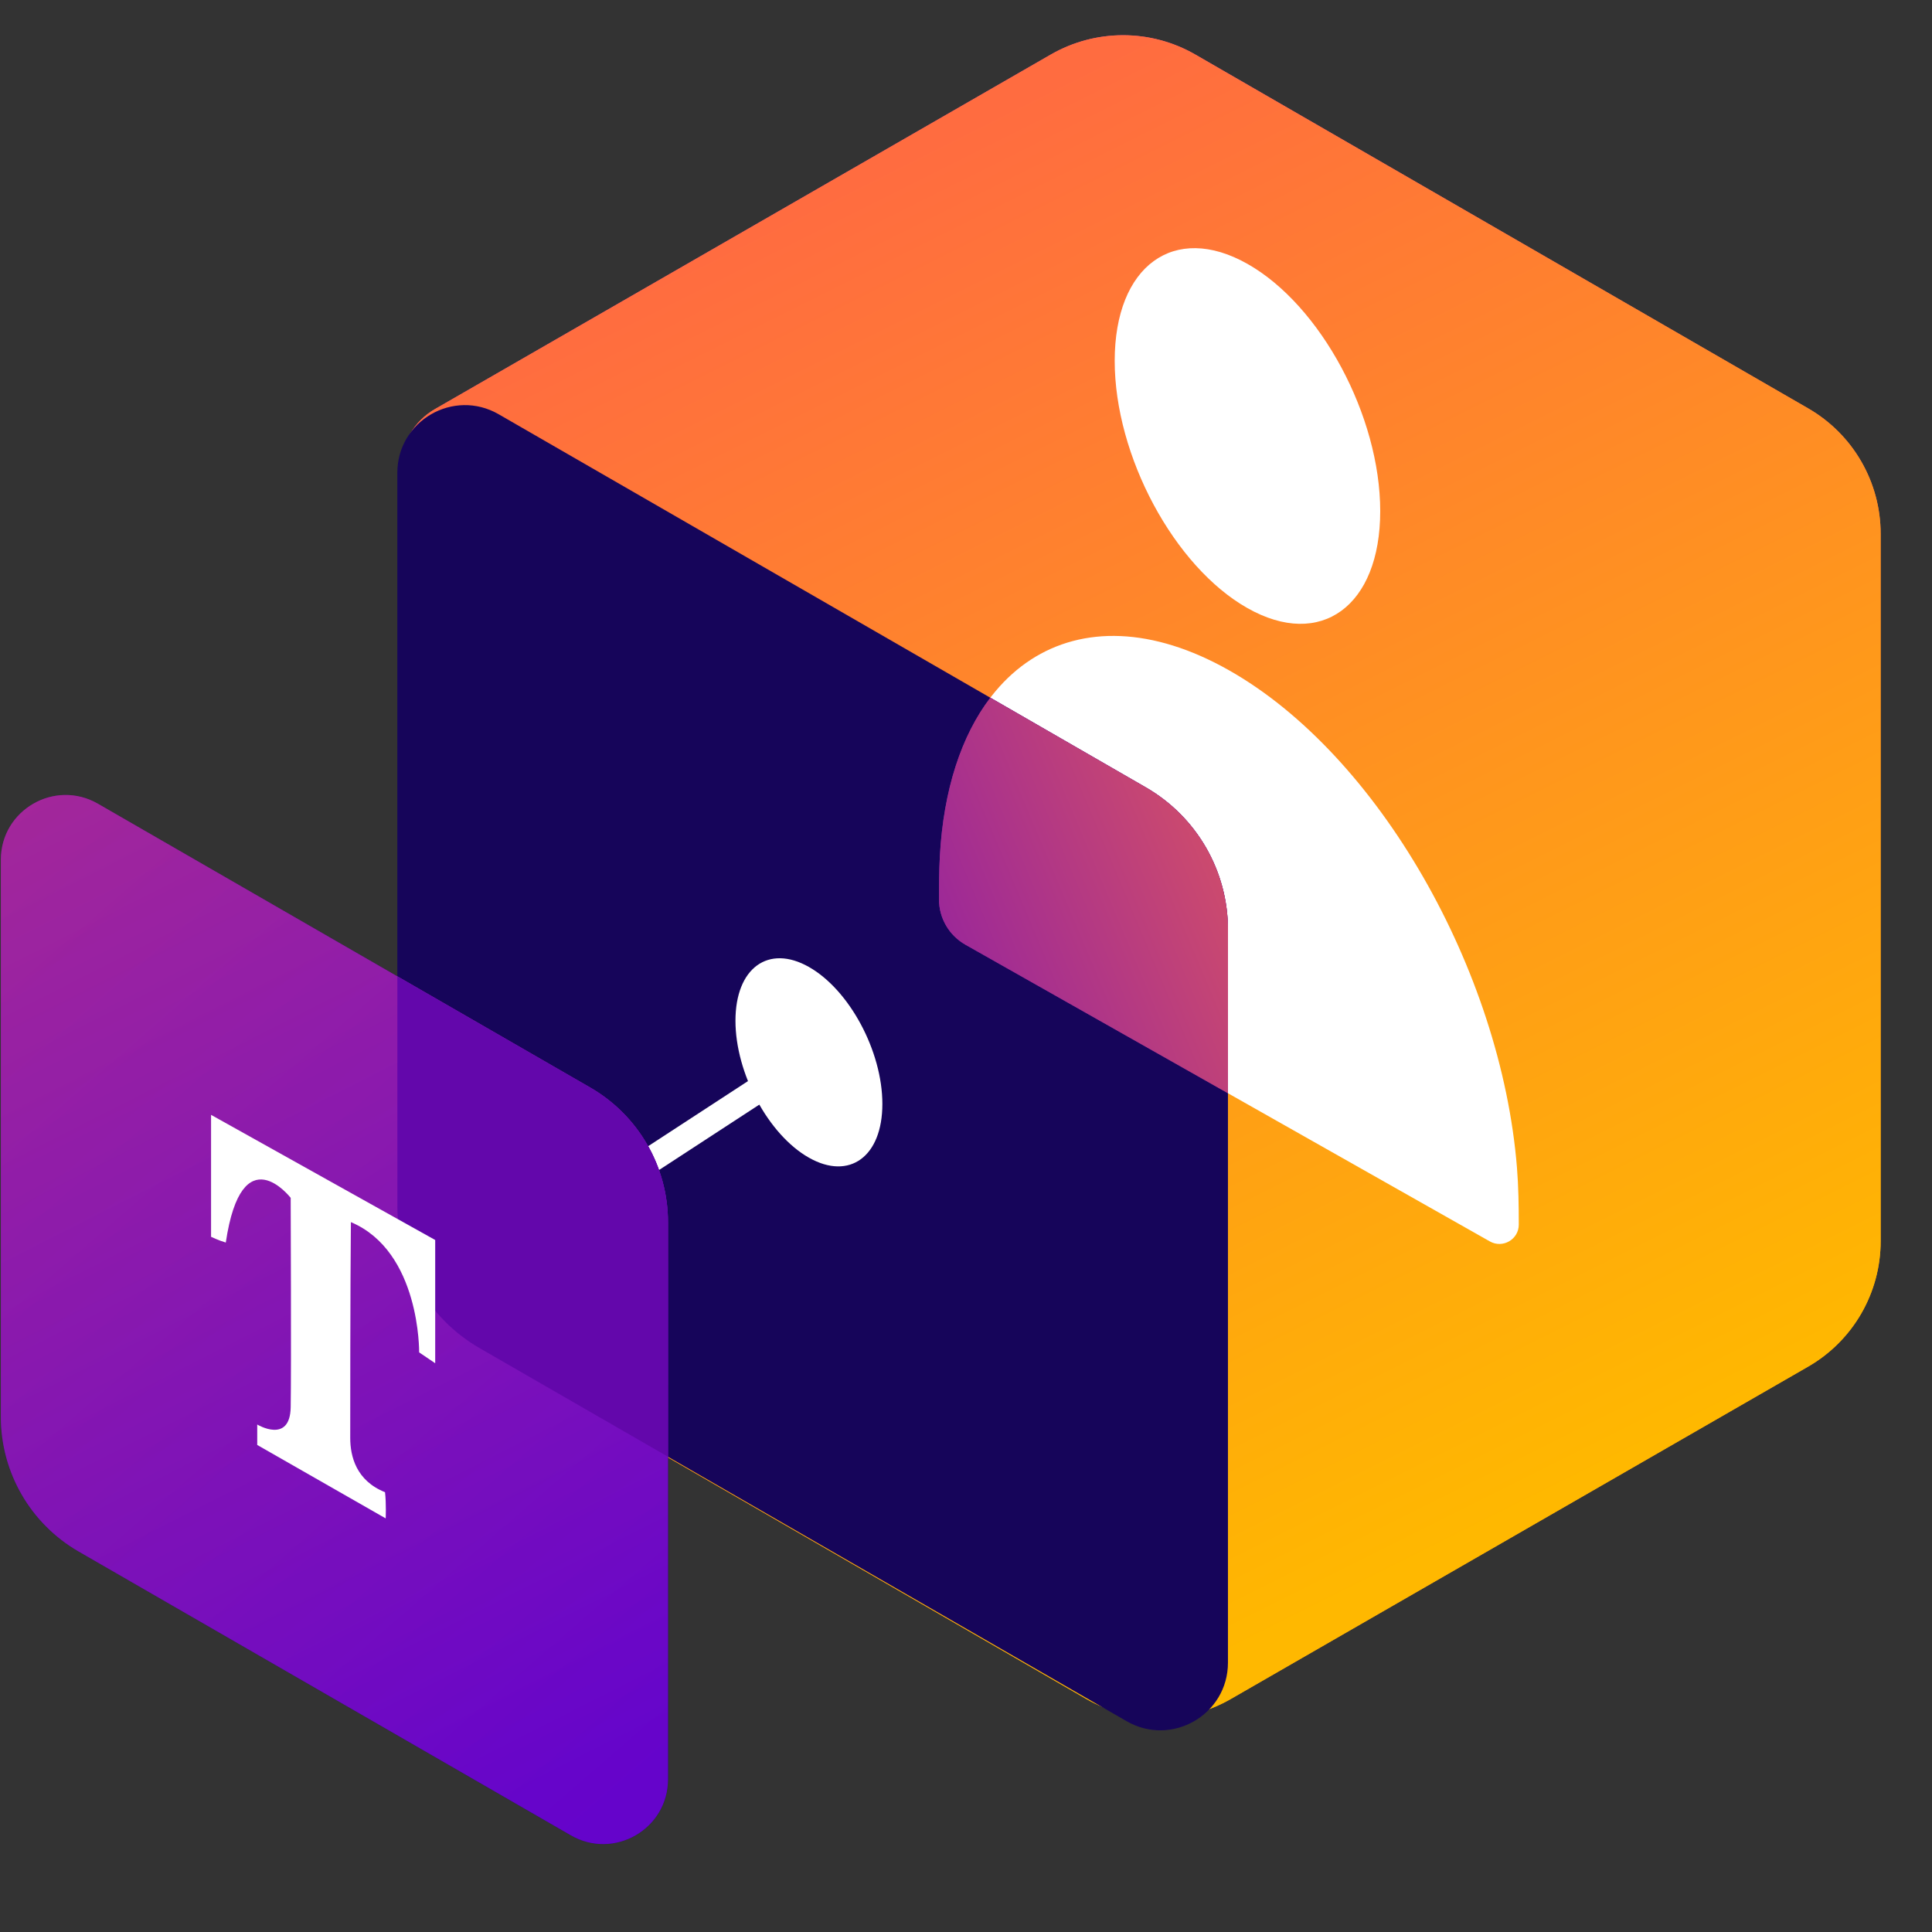 <svg width="150" height="150" viewBox="0 0 150 150" fill="none" xmlns="http://www.w3.org/2000/svg">
<rect x="0" y="0" width="150" height="150" fill="#333333" stroke="none"/>
<path d="M81.584 4.234C85.061 2.233 89.341 2.235 92.815 4.241L140.391 31.709C143.87 33.718 146.013 37.429 146.013 41.446V96.364C146.013 100.385 143.864 104.101 140.379 106.107L95.562 131.908C92.085 133.91 87.806 133.907 84.332 131.902L36.755 104.433C33.277 102.425 31.134 98.713 31.134 94.697V36.312C31.134 34.435 32.136 32.701 33.763 31.765L81.584 4.234Z" fill="url(#paint0_linear_1143_3207)"/>
<path d="M81.584 4.234C85.061 2.233 89.341 2.235 92.815 4.241L140.391 31.709C143.87 33.718 146.013 37.429 146.013 41.446V96.364C146.013 100.385 143.864 104.101 140.379 106.107L95.562 131.908C92.085 133.91 87.806 133.907 84.332 131.902L36.755 104.433C33.277 102.425 31.134 98.713 31.134 94.697V36.312C31.134 34.435 32.136 32.701 33.763 31.765L81.584 4.234Z" fill="url(#paint1_linear_1143_3207)"/>
<path d="M96.853 47.214C102.545 50.434 107.16 47.063 107.16 39.683C107.16 32.303 102.545 23.709 96.853 20.488C91.16 17.267 86.545 20.639 86.545 28.019C86.545 35.399 91.16 43.993 96.853 47.214Z" fill="white"/>
<path d="M117.917 95.08C117.917 96.228 116.672 96.95 115.673 96.384L72.909 72.189C72.913 70.289 72.867 68.383 72.97 66.485C73.772 51.773 83.512 45.303 95.414 52.037C107.003 58.593 116.542 75.349 117.776 90.645C117.895 92.121 117.917 93.6 117.917 95.08Z" fill="white"/>
<path d="M30.849 36.707C30.849 32.67 35.218 30.145 38.716 32.162L88.961 61.132C92.907 63.407 95.338 67.615 95.338 72.17V129.088C95.338 133.126 90.969 135.65 87.471 133.634L37.226 104.664C33.28 102.389 30.849 98.18 30.849 93.626V36.707Z" fill="#16055A"/>
<path d="M95.339 84.879L74.956 73.346C73.691 72.631 72.905 71.29 72.903 69.838C72.901 68.719 72.91 67.601 72.97 66.485C73.254 61.272 74.661 57.093 76.888 54.17L88.961 61.131C92.907 63.406 95.339 67.615 95.339 72.17V84.879Z" fill="#8E1FA5"/>
<path d="M95.339 84.879L74.956 73.346C73.691 72.631 72.905 71.29 72.903 69.838C72.901 68.719 72.91 67.601 72.97 66.485C73.254 61.272 74.661 57.093 76.888 54.17L88.961 61.131C92.907 63.406 95.339 67.615 95.339 72.17V84.879Z" fill="url(#paint2_linear_1143_3207)"/>
<path d="M62.804 89.882C65.954 91.667 68.507 89.799 68.507 85.71C68.507 81.621 65.954 76.86 62.804 75.075C59.654 73.291 57.101 75.159 57.101 79.248C57.101 83.336 59.654 88.098 62.804 89.882Z" fill="white"/>
<line x1="61.395" y1="82.97" x2="32.092" y2="102.078" stroke="white" stroke-width="2.011"/>
<path d="M0.066 66.756C0.066 62.888 4.253 60.469 7.604 62.401L45.824 84.437C49.56 86.591 51.862 90.576 51.862 94.889V138.139C51.862 142.007 47.676 144.426 44.324 142.494L6.105 120.458C2.369 118.303 0.066 114.319 0.066 110.006V66.756Z" fill="#0A0353"/>
<path d="M0.066 66.756C0.066 62.888 4.253 60.469 7.604 62.401L45.824 84.437C49.56 86.591 51.862 90.576 51.862 94.889V138.139C51.862 142.007 47.676 144.426 44.324 142.494L6.105 120.458C2.369 118.303 0.066 114.319 0.066 110.006V66.756Z" fill="url(#paint3_linear_1143_3207)"/>
<path d="M0.066 66.756C0.066 62.888 4.253 60.469 7.604 62.401L45.824 84.437C49.56 86.591 51.862 90.576 51.862 94.889V138.139C51.862 142.007 47.676 144.426 44.324 142.494L6.105 120.458C2.369 118.303 0.066 114.319 0.066 110.006V66.756Z" fill="url(#paint4_linear_1143_3207)" fill-opacity="0.5"/>
<path fill-rule="evenodd" clip-rule="evenodd" d="M51.865 113.102L37.229 104.664C33.283 102.389 30.852 98.18 30.852 93.625V75.802L45.827 84.436C49.563 86.59 51.865 90.575 51.865 94.888V113.102Z" fill="#6307AB"/>
<path d="M16.387 86.557L33.789 96.273V105.841L32.542 104.998C32.542 104.998 32.646 97.165 27.244 94.885C27.192 99.743 27.192 110.203 27.192 111.641C27.192 113.078 27.659 114.962 29.893 115.854C29.997 116.747 29.945 117.887 29.945 117.887L19.971 112.186V110.6C19.971 110.6 22.517 112.136 22.569 109.261C22.619 106.478 22.569 93.001 22.569 93.001C22.569 93.001 18.776 88.094 17.53 96.471C17.01 96.323 16.387 96.025 16.387 96.025V86.557V86.557Z" fill="white"/>
<defs>
<linearGradient id="paint0_linear_1143_3207" x1="89.945" y1="12.161" x2="155.917" y2="122.678" gradientUnits="userSpaceOnUse">
<stop stop-color="#F54D9E"/>
<stop offset="0.526" stop-color="#FF831E"/>
<stop offset="1" stop-color="#FFB800"/>
</linearGradient>
<linearGradient id="paint1_linear_1143_3207" x1="67.543" y1="13.348" x2="119.287" y2="116.836" gradientUnits="userSpaceOnUse">
<stop stop-color="#FF6C40"/>
<stop offset="1" stop-color="#FFB800"/>
</linearGradient>
<linearGradient id="paint2_linear_1143_3207" x1="110.808" y1="72.022" x2="71.7" y2="88.505" gradientUnits="userSpaceOnUse">
<stop stop-color="#E95F54"/>
<stop offset="1" stop-color="#8B1CA7"/>
</linearGradient>
<linearGradient id="paint3_linear_1143_3207" x1="2.443" y1="29.247" x2="54.724" y2="132.383" gradientUnits="userSpaceOnUse">
<stop stop-color="#D84987"/>
<stop offset="1" stop-color="#6405D1"/>
</linearGradient>
<linearGradient id="paint4_linear_1143_3207" x1="61" y1="149.5" x2="-10" y2="67.5" gradientUnits="userSpaceOnUse">
<stop stop-color="#6001CD"/>
<stop offset="1" stop-color="#8D189A"/>
</linearGradient>
</defs>
</svg>
